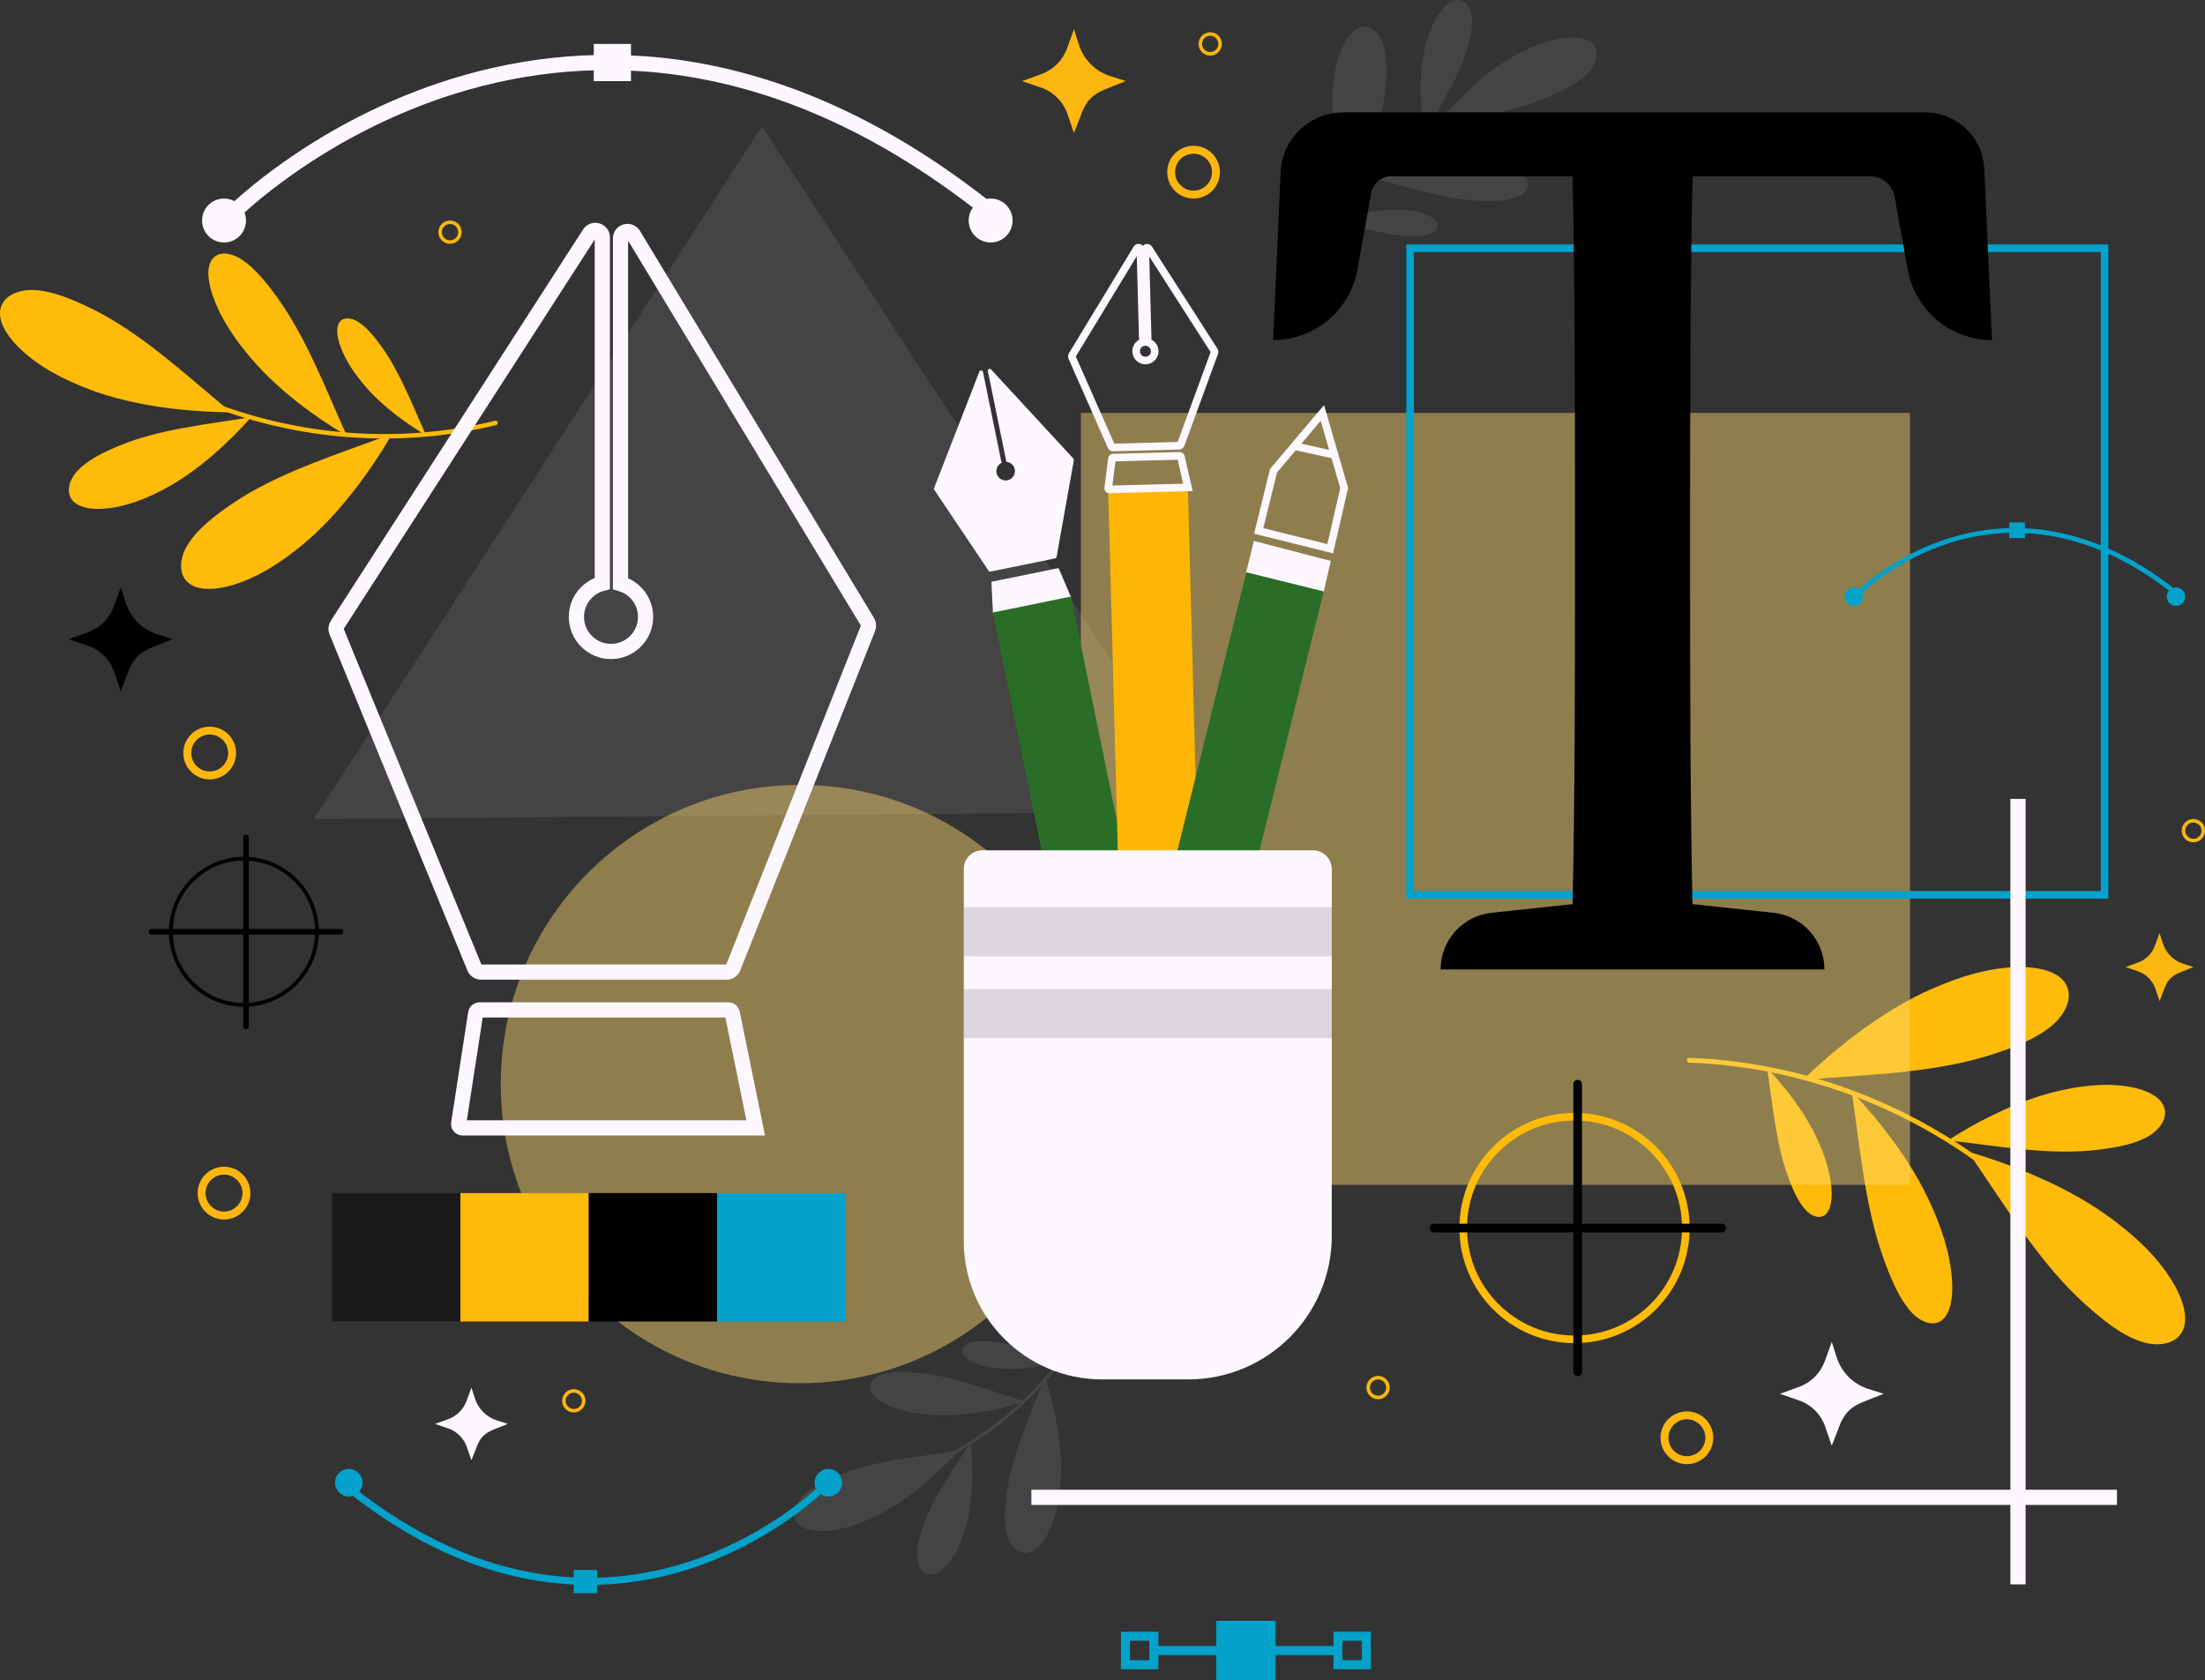 <svg width="290" height="221" viewBox="0 0 290 221" fill="none" xmlns="http://www.w3.org/2000/svg">
<rect x="0" y="0" width="290" height="221" fill="#333333" stroke="none"/>
<g clip-path="url(#clip0_16377_2050)">
<path d="M175.963 216.51H152.047V217.694H175.963V216.51Z" fill="#02A2CB"/>
<path d="M152.345 219.563H147.423V214.64H152.345V219.563ZM148.607 218.379H151.168V215.817H148.607V218.379Z" fill="#02A2CB"/>
<path d="M180.297 219.563H175.375V214.64H180.297V219.563ZM176.551 218.379H179.113V215.817H176.551V218.379Z" fill="#02A2CB"/>
<path d="M167.765 213.203H159.962V221.007H167.765V213.203Z" fill="#02A2CB"/>
<path d="M222.144 139.777C229.679 140.045 237.147 141.609 244.184 144.32C251.22 147.031 257.81 150.873 263.618 155.684C266.872 158.372 269.858 161.373 272.546 164.627C272.806 164.948 273.29 164.523 273.03 164.21C268.197 158.357 262.36 153.345 255.882 149.384C249.404 145.429 242.285 142.503 234.884 140.812C230.714 139.859 226.47 139.293 222.196 139.144C221.786 139.129 221.734 139.762 222.144 139.777Z" fill="#FEBB09"/>
<path d="M237.088 142.049C241.615 137.685 247.832 132.777 254.199 130.014C257.803 128.451 261.786 127.162 265.919 127.2C267.87 127.222 269.97 127.617 271.161 128.763C272.933 130.469 271.943 133.09 270.037 134.758C267.967 136.568 265.063 137.692 262.166 138.645C254.459 141.192 245.413 141.341 237.088 142.049Z" fill="#FEBB09"/>
<path d="M256.194 149.994C260.334 147.343 265.844 144.543 271.146 143.404C274.147 142.756 277.393 142.384 280.55 143.046C282.047 143.359 283.588 143.985 284.325 145.05C285.42 146.628 284.258 148.483 282.546 149.466C280.684 150.531 278.287 150.948 275.919 151.238C269.627 152.005 262.68 150.732 256.194 149.994Z" fill="#FEBB09"/>
<path d="M258.808 151.476C264.846 153.234 272.196 156.183 277.758 160.338C280.907 162.691 284.005 165.499 286.023 169.11C286.976 170.816 287.676 172.826 287.274 174.435C286.678 176.825 283.908 177.265 281.511 176.438C278.912 175.544 276.492 173.578 274.221 171.538C268.19 166.124 263.566 158.342 258.808 151.476Z" fill="#FEBB09"/>
<path d="M243.536 143.568C247.155 147.373 251.302 152.645 253.827 158.156C255.256 161.276 256.492 164.746 256.73 168.41C256.842 170.145 256.678 172.022 255.882 173.139C254.698 174.8 252.635 174.048 251.235 172.432C249.724 170.689 248.674 168.165 247.758 165.64C245.316 158.938 244.616 150.918 243.536 143.568Z" fill="#FEBB09"/>
<path d="M232.419 140.5C234.742 142.942 237.4 146.323 239.016 149.86C239.932 151.863 240.729 154.09 240.878 156.443C240.952 157.553 240.84 158.759 240.334 159.474C239.575 160.539 238.249 160.055 237.356 159.02C236.388 157.903 235.71 156.279 235.122 154.663C233.566 150.352 233.119 145.213 232.419 140.5Z" fill="#FEBB09"/>
<g opacity="0.09">
<path d="M142.896 173.288C140.647 177.488 137.691 181.294 134.192 184.525C130.699 187.765 126.686 190.431 122.345 192.397C119.917 193.491 117.386 194.355 114.787 194.973C114.534 195.033 114.638 195.428 114.891 195.361C119.56 194.244 124.02 192.33 128.063 189.753C132.107 187.177 135.74 183.952 138.763 180.221C140.461 178.121 141.965 175.865 143.238 173.489C143.365 173.266 143.022 173.057 142.896 173.288Z" fill="#FDF7FF"/>
<path d="M137.453 181.13C138.667 184.913 139.724 189.805 139.523 194.184C139.411 196.664 139.032 199.285 137.862 201.616C137.304 202.718 136.5 203.798 135.517 204.155C134.058 204.684 132.844 203.396 132.427 201.847C131.973 200.171 132.144 198.205 132.412 196.299C133.112 191.228 135.547 186.052 137.453 181.13Z" fill="#FDF7FF"/>
<path d="M127.639 189.761C127.989 192.844 128.048 196.753 127.222 200.075C126.753 201.959 126.068 203.902 124.809 205.511C124.214 206.27 123.432 206.97 122.628 207.097C121.429 207.283 120.699 206.106 120.617 204.855C120.528 203.5 120.96 202.026 121.451 200.603C122.762 196.828 125.42 193.238 127.639 189.761Z" fill="#FDF7FF"/>
<path d="M126.068 190.833C123.395 193.767 119.672 197.118 115.77 199.121C113.559 200.253 111.102 201.229 108.496 201.37C107.259 201.437 105.927 201.273 105.122 200.596C103.931 199.59 104.452 197.9 105.584 196.768C106.813 195.547 108.6 194.713 110.387 193.99C115.152 192.084 120.848 191.622 126.068 190.833Z" fill="#FDF7FF"/>
<path d="M134.803 184.369C131.638 185.367 127.498 186.253 123.663 186.149C121.497 186.089 119.181 185.829 117.036 184.942C116.024 184.525 115.004 183.907 114.594 183.148C113.984 182.016 114.981 181.055 116.284 180.705C117.692 180.333 119.419 180.437 121.102 180.623C125.584 181.107 130.328 182.939 134.803 184.369Z" fill="#FDF7FF"/>
<path d="M139.635 178.918C137.602 179.558 134.944 180.124 132.494 180.065C131.102 180.028 129.62 179.864 128.242 179.29C127.594 179.022 126.939 178.628 126.671 178.136C126.277 177.406 126.917 176.788 127.758 176.572C128.667 176.334 129.769 176.401 130.848 176.52C133.723 176.825 136.768 178.002 139.635 178.918Z" fill="#FDF7FF"/>
</g>
<g opacity="0.09">
<path d="M172.978 34.881C174.996 30.562 177.751 26.615 181.065 23.189C184.378 19.771 188.25 16.889 192.479 14.7C194.847 13.479 197.327 12.473 199.888 11.721C200.134 11.647 200.015 11.267 199.762 11.334C195.16 12.697 190.804 14.849 186.902 17.634C183.001 20.419 179.546 23.837 176.731 27.717C175.145 29.907 173.768 32.237 172.621 34.68C172.509 34.926 172.867 35.119 172.978 34.881Z" fill="#FDF7FF"/>
<path d="M177.997 26.756C176.582 23.041 175.264 18.215 175.234 13.829C175.219 11.349 175.45 8.713 176.5 6.322C176.999 5.19 177.743 4.073 178.704 3.656C180.134 3.046 181.414 4.274 181.913 5.794C182.449 7.439 182.39 9.413 182.226 11.334C181.794 16.443 179.642 21.737 177.997 26.756Z" fill="#FDF7FF"/>
<path d="M187.341 17.612C186.828 14.551 186.56 10.656 187.207 7.29C187.572 5.384 188.16 3.403 189.33 1.735C189.881 0.946 190.625 0.201 191.429 0.037C192.621 -0.208 193.41 0.923 193.559 2.167C193.723 3.515 193.365 5.012 192.948 6.456C191.831 10.299 189.367 14.022 187.341 17.612Z" fill="#FDF7FF"/>
<path d="M188.846 16.457C191.362 13.382 194.892 9.837 198.682 7.633C200.826 6.382 203.231 5.28 205.823 4.997C207.051 4.863 208.391 4.952 209.233 5.585C210.476 6.523 210.045 8.244 208.972 9.428C207.811 10.716 206.068 11.639 204.326 12.451C199.68 14.626 194.013 15.393 188.846 16.457Z" fill="#FDF7FF"/>
<path d="M180.477 23.383C183.582 22.221 187.669 21.112 191.504 21.008C193.671 20.948 195.994 21.089 198.183 21.856C199.218 22.221 200.268 22.78 200.722 23.524C201.392 24.627 200.447 25.639 199.166 26.049C197.781 26.496 196.054 26.481 194.356 26.392C189.844 26.146 185.011 24.567 180.477 23.383Z" fill="#FDF7FF"/>
<path d="M175.935 29.087C177.93 28.343 180.551 27.628 183.008 27.568C184.401 27.531 185.89 27.62 187.29 28.112C187.952 28.343 188.63 28.708 188.92 29.177C189.352 29.884 188.742 30.532 187.923 30.8C187.029 31.091 185.927 31.076 184.84 31.016C181.951 30.86 178.846 29.847 175.935 29.087Z" fill="#FDF7FF"/>
</g>
<path d="M65.13 55.338C58.518 56.968 51.645 57.453 44.869 56.834C38.093 56.216 31.414 54.504 25.182 51.763C21.697 50.229 18.354 48.367 15.219 46.2C14.914 45.992 14.594 46.468 14.906 46.684C20.551 50.579 26.857 53.491 33.455 55.33C40.059 57.169 46.962 57.951 53.804 57.594C57.661 57.393 61.489 56.834 65.242 55.911C65.606 55.814 65.495 55.248 65.13 55.338Z" fill="#FEBB09"/>
<path d="M51.593 57.05C48.734 61.958 44.549 67.759 39.702 71.728C36.954 73.977 33.812 76.077 30.216 77.06C28.511 77.522 26.597 77.7 25.271 76.993C23.306 75.95 23.522 73.426 24.773 71.505C26.12 69.427 28.369 67.729 30.648 66.18C36.716 62.084 44.534 59.724 51.593 57.05Z" fill="#FEBB09"/>
<path d="M33.038 54.868C30.096 58.19 26.001 61.988 21.682 64.289C19.233 65.592 16.507 66.716 13.603 66.917C12.226 67.014 10.737 66.85 9.828 66.113C8.488 65.011 9.039 63.112 10.282 61.831C11.638 60.446 13.618 59.493 15.599 58.659C20.871 56.44 27.222 55.829 33.038 54.868Z" fill="#FEBB09"/>
<path d="M30.394 54.228C24.713 54.191 17.602 53.446 11.742 51.212C8.428 49.946 5.04 48.27 2.397 45.634C1.154 44.383 0.052 42.812 -0.001 41.315C-0.068 39.096 2.226 38.024 4.512 38.15C6.991 38.284 9.575 39.394 12.055 40.6C18.629 43.817 24.571 49.432 30.394 54.228Z" fill="#FEBB09"/>
<path d="M45.614 57.326C41.526 54.913 36.626 51.361 33.074 47.191C31.064 44.83 29.128 42.127 28.019 38.999C27.497 37.517 27.17 35.849 27.594 34.68C28.22 32.945 30.193 33.086 31.801 34.144C33.544 35.283 35.077 37.219 36.5 39.185C40.275 44.413 42.858 51.205 45.614 57.326Z" fill="#FEBB09"/>
<path d="M56.031 57.251C53.41 55.702 50.268 53.424 47.989 50.75C46.701 49.239 45.458 47.503 44.751 45.493C44.415 44.547 44.207 43.475 44.475 42.723C44.877 41.613 46.143 41.702 47.178 42.38C48.295 43.11 49.278 44.353 50.194 45.612C52.606 48.971 54.267 53.327 56.031 57.251Z" fill="#FEBB09"/>
<path opacity="0.09" d="M100.223 16.606L41.28 107.726L159.166 106.758L100.223 16.606Z" fill="#FDF7FF"/>
<path opacity="0.45" d="M105.204 181.941C126.934 181.941 144.549 164.324 144.549 142.592C144.549 120.86 126.934 103.243 105.204 103.243C83.475 103.243 65.859 120.86 65.859 142.592C65.859 164.324 83.475 181.941 105.204 181.941Z" fill="#FFD96E"/>
<path opacity="0.45" d="M251.199 54.317H142.159V155.848H251.199V54.317Z" fill="#FFD96E"/>
<path d="M276.79 32.654H185.457V117.698H276.79V32.654Z" stroke="#02A2CB" stroke-miterlimit="10"/>
<path d="M60.551 156.935H43.663V173.824H60.551V156.935Z" fill="#1B1A1B"/>
<path d="M77.438 156.935H60.551V173.824H77.438V156.935Z" fill="#FEBB09"/>
<path d="M94.318 156.935H77.431V173.824H94.318V156.935Z" fill="black"/>
<path d="M111.206 156.935H94.318V173.824H111.206V156.935Z" fill="#02A2CB"/>
<path d="M221.72 161.53C221.72 169.617 215.168 176.17 207.081 176.17C198.995 176.17 192.442 169.617 192.442 161.53C192.442 153.442 198.995 146.889 207.081 146.889C215.168 146.889 221.72 153.442 221.72 161.53Z" stroke="#FEBB09" stroke-miterlimit="10"/>
<path d="M206.924 142.592C206.924 142.927 206.924 143.27 206.924 143.605C206.924 144.528 206.924 145.444 206.924 146.368C206.924 147.723 206.924 149.078 206.924 150.434C206.924 152.094 206.924 153.755 206.924 155.416C206.924 157.225 206.924 159.035 206.924 160.844C206.924 162.676 206.924 164.516 206.924 166.348C206.924 168.06 206.924 169.773 206.924 171.479C206.924 172.923 206.924 174.368 206.924 175.813C206.924 176.848 206.924 177.883 206.924 178.918C206.924 179.409 206.917 179.908 206.924 180.4C206.924 180.422 206.924 180.445 206.924 180.467C206.924 181.197 208.063 181.204 208.063 180.467C208.063 180.132 208.063 179.789 208.063 179.454C208.063 178.531 208.063 177.615 208.063 176.691C208.063 175.336 208.063 173.981 208.063 172.625C208.063 170.965 208.063 169.304 208.063 167.643C208.063 165.834 208.063 164.024 208.063 162.215C208.063 160.383 208.063 158.543 208.063 156.711C208.063 154.999 208.063 153.286 208.063 151.581C208.063 150.136 208.063 148.691 208.063 147.247C208.063 146.211 208.063 145.176 208.063 144.141C208.063 143.65 208.071 143.151 208.063 142.659C208.063 142.637 208.063 142.615 208.063 142.592C208.071 141.862 206.924 141.862 206.924 142.592Z" fill="#010305"/>
<path d="M226.433 160.964C226.098 160.964 225.756 160.964 225.421 160.964C224.497 160.964 223.581 160.964 222.658 160.964C221.303 160.964 219.948 160.964 218.593 160.964C216.932 160.964 215.272 160.964 213.611 160.964C211.802 160.964 209.992 160.964 208.183 160.964C206.351 160.964 204.512 160.964 202.68 160.964C200.968 160.964 199.255 160.964 197.55 160.964C196.106 160.964 194.661 160.964 193.217 160.964C192.182 160.964 191.147 160.964 190.112 160.964C189.62 160.964 189.121 160.956 188.63 160.964C188.607 160.964 188.585 160.964 188.563 160.964C187.833 160.964 187.826 162.103 188.563 162.103C188.898 162.103 189.24 162.103 189.575 162.103C190.499 162.103 191.415 162.103 192.338 162.103C193.693 162.103 195.048 162.103 196.403 162.103C198.064 162.103 199.724 162.103 201.385 162.103C203.194 162.103 205.004 162.103 206.813 162.103C208.645 162.103 210.484 162.103 212.316 162.103C214.028 162.103 215.741 162.103 217.446 162.103C218.89 162.103 220.335 162.103 221.779 162.103C222.814 162.103 223.849 162.103 224.884 162.103C225.376 162.103 225.875 162.11 226.366 162.103C226.389 162.103 226.411 162.103 226.433 162.103C227.163 162.103 227.17 160.964 226.433 160.964Z" fill="#010305"/>
<path d="M32.076 132.42C26.641 132.42 22.218 127.997 22.218 122.56C22.218 117.124 26.641 112.701 32.076 112.701C37.512 112.701 41.935 117.124 41.935 122.56C41.935 127.997 37.512 132.42 32.076 132.42ZM32.076 113.192C26.909 113.192 22.709 117.392 22.709 122.56C22.709 127.728 26.909 131.928 32.076 131.928C37.244 131.928 41.443 127.728 41.443 122.56C41.451 117.4 37.244 113.192 32.076 113.192Z" fill="black"/>
<path d="M31.98 110.124C31.98 110.348 31.98 110.571 31.98 110.794C31.98 111.398 31.98 112.001 31.98 112.611C31.98 113.498 31.98 114.391 31.98 115.277C31.98 116.365 31.98 117.459 31.98 118.546C31.98 119.738 31.98 120.922 31.98 122.114C31.98 123.32 31.98 124.526 31.98 125.733C31.98 126.857 31.98 127.982 31.98 129.106C31.98 130.059 31.98 131.005 31.98 131.958C31.98 132.636 31.98 133.321 31.98 133.999C31.98 134.319 31.972 134.647 31.98 134.967C31.98 134.982 31.98 134.997 31.98 135.011C31.98 135.496 32.732 135.496 32.732 135.011C32.732 134.788 32.732 134.565 32.732 134.349C32.732 133.745 32.732 133.142 32.732 132.532C32.732 131.645 32.732 130.752 32.732 129.866C32.732 128.778 32.732 127.684 32.732 126.597C32.732 125.405 32.732 124.221 32.732 123.029C32.732 121.823 32.732 120.617 32.732 119.41C32.732 118.286 32.732 117.161 32.732 116.037C32.732 115.084 32.732 114.138 32.732 113.185C32.732 112.507 32.732 111.822 32.732 111.144C32.732 110.824 32.739 110.496 32.732 110.176C32.732 110.161 32.732 110.146 32.732 110.132C32.732 109.648 31.98 109.648 31.98 110.124Z" fill="#010305"/>
<path d="M44.787 122.188C44.564 122.188 44.34 122.188 44.117 122.188C43.514 122.188 42.911 122.188 42.3 122.188C41.414 122.188 40.52 122.188 39.634 122.188C38.547 122.188 37.453 122.188 36.366 122.188C35.174 122.188 33.99 122.188 32.799 122.188C31.593 122.188 30.386 122.188 29.18 122.188C28.056 122.188 26.931 122.188 25.807 122.188C24.861 122.188 23.908 122.188 22.963 122.188C22.285 122.188 21.6 122.188 20.922 122.188C20.602 122.188 20.275 122.18 19.954 122.188C19.94 122.188 19.925 122.188 19.91 122.188C19.426 122.188 19.426 122.94 19.91 122.94C20.133 122.94 20.357 122.94 20.573 122.94C21.176 122.94 21.779 122.94 22.389 122.94C23.276 122.94 24.169 122.94 25.055 122.94C26.142 122.94 27.237 122.94 28.324 122.94C29.515 122.94 30.699 122.94 31.89 122.94C33.097 122.94 34.303 122.94 35.509 122.94C36.634 122.94 37.758 122.94 38.882 122.94C39.828 122.94 40.781 122.94 41.734 122.94C42.412 122.94 43.097 122.94 43.774 122.94C44.094 122.94 44.422 122.947 44.742 122.94C44.757 122.94 44.772 122.94 44.787 122.94C45.271 122.94 45.271 122.188 44.787 122.188Z" fill="#010305"/>
<path d="M222.599 23.197H245.979C247.558 23.197 248.905 24.329 249.181 25.878L250.901 35.462C251.869 40.831 256.538 44.733 261.988 44.733L260.975 22.221C260.789 18.059 257.364 14.782 253.194 14.782H222.785H206.634H176.642C172.249 14.782 168.63 18.245 168.429 22.638L167.438 44.733C172.889 44.733 177.565 40.824 178.526 35.454L180.335 25.394C180.566 24.12 181.675 23.189 182.971 23.189H206.828C207.126 37.763 207.141 52.403 207.141 66.94V75.355C207.141 90.062 207.126 104.643 206.828 118.926L196.165 120.065C192.36 120.475 189.471 123.685 189.471 127.512H206.634H222.785H239.948C239.948 123.685 237.059 120.475 233.254 120.065L222.591 118.926C222.301 104.412 222.278 89.831 222.278 75.355V66.947C222.286 52.173 222.308 37.539 222.599 23.197Z" fill="black"/>
<path d="M99.389 148.356H60.834C60.521 148.356 60.275 148.073 60.327 147.768L62.561 133.269C62.598 133.016 62.814 132.837 63.068 132.837H95.8C96.046 132.837 96.254 133.008 96.306 133.246L99.389 148.356Z" stroke="#FDF7FF" stroke-width="2" stroke-miterlimit="10"/>
<path d="M114.095 81.804L83.313 30.89C82.829 30.093 81.608 30.435 81.608 31.366V76.769C83.514 77.313 84.906 79.063 84.906 81.141C84.906 83.658 82.866 85.691 80.357 85.691C77.84 85.691 75.807 83.65 75.807 81.141C75.807 79.026 77.259 77.246 79.217 76.74V31.225C79.217 30.309 78.019 29.959 77.527 30.726L44.34 82.213C44.176 82.466 44.147 82.779 44.266 83.062L62.404 127.289C62.546 127.631 62.881 127.862 63.253 127.862H95.569C95.949 127.862 96.284 127.631 96.425 127.281L114.162 82.63C114.266 82.355 114.243 82.057 114.095 81.804Z" stroke="#FDF7FF" stroke-width="2" stroke-miterlimit="10"/>
<path d="M30.796 27.873C30.796 27.873 75.018 -16.346 130.29 27.873" stroke="#FDF7FF" stroke-width="2" stroke-miterlimit="10"/>
<path d="M32.352 29.006C32.352 30.599 31.057 31.895 29.463 31.895C27.87 31.895 26.574 30.599 26.574 29.006C26.574 27.412 27.87 26.116 29.463 26.116C31.064 26.116 32.352 27.412 32.352 29.006Z" fill="#FDF7FF"/>
<path d="M130.289 31.895C131.885 31.895 133.178 30.601 133.178 29.006C133.178 27.41 131.885 26.116 130.289 26.116C128.694 26.116 127.4 27.41 127.4 29.006C127.4 30.601 128.694 31.895 130.289 31.895Z" fill="#FDF7FF"/>
<path d="M82.985 5.779H78.093V10.671H82.985V5.779Z" fill="#FDF7FF"/>
<path d="M46.165 195.368C63.857 209.517 79.65 208.787 89.792 205.674C100.804 202.293 107.722 195.472 107.789 195.405L108.444 196.068C108.377 196.135 101.318 203.105 90.097 206.561C79.732 209.748 63.596 210.522 45.577 196.105L46.165 195.368Z" fill="#02A2CB"/>
<path d="M107.141 195.025C107.141 194.028 107.952 193.216 108.95 193.216C109.948 193.216 110.759 194.028 110.759 195.025C110.759 196.023 109.948 196.835 108.95 196.835C107.952 196.835 107.141 196.023 107.141 195.025Z" fill="#02A2CB"/>
<path d="M44.065 195.025C44.065 194.028 44.877 193.216 45.875 193.216C46.873 193.216 47.684 194.028 47.684 195.025C47.684 196.023 46.873 196.835 45.875 196.835C44.877 196.835 44.065 196.023 44.065 195.025Z" fill="#02A2CB"/>
<path d="M75.465 209.56H78.525V206.5H75.465V209.56Z" fill="#02A2CB"/>
<path d="M285.987 78.251C274.11 68.749 263.5 69.241 256.694 71.333C249.3 73.605 244.654 78.184 244.609 78.229L244.17 77.79C244.215 77.745 248.958 73.061 256.493 70.745C263.455 68.6 274.289 68.087 286.389 77.767L285.987 78.251Z" fill="#02A2CB"/>
<path d="M243.827 79.696C244.497 79.696 245.041 79.153 245.041 78.482C245.041 77.812 244.497 77.269 243.827 77.269C243.157 77.269 242.613 77.812 242.613 78.482C242.613 79.153 243.157 79.696 243.827 79.696Z" fill="#02A2CB"/>
<path d="M286.187 79.696C286.858 79.696 287.401 79.153 287.401 78.482C287.401 77.812 286.858 77.269 286.187 77.269C285.517 77.269 284.974 77.812 284.974 78.482C284.974 79.153 285.517 79.696 286.187 79.696Z" fill="#02A2CB"/>
<path d="M266.314 68.719H264.259V70.775H266.314V68.719Z" fill="#02A2CB"/>
<path d="M140.893 78.624L130.752 80.701C130.67 80.716 130.588 80.657 130.588 80.575L130.395 76.643C130.395 76.576 130.439 76.516 130.506 76.501L139.114 74.744C139.181 74.729 139.24 74.766 139.27 74.826L140.893 78.624Z" fill="#FDF7FF"/>
<path d="M141.177 60.327L130.343 48.591C130.171 48.405 129.866 48.561 129.918 48.807L132.36 60.751C132.889 60.789 133.351 61.176 133.462 61.727C133.596 62.39 133.172 63.03 132.509 63.172C131.847 63.306 131.206 62.881 131.065 62.218C130.953 61.66 131.236 61.116 131.728 60.878L129.278 48.911C129.226 48.673 128.898 48.643 128.809 48.874L122.852 64.199C122.822 64.274 122.83 64.356 122.874 64.423L130.022 75.079C130.074 75.161 130.179 75.206 130.276 75.183L138.771 73.448C138.868 73.426 138.95 73.352 138.965 73.247L141.229 60.55C141.251 60.468 141.229 60.386 141.177 60.327Z" fill="#FDF7FF"/>
<path d="M140.859 78.464L130.588 80.565L141.047 131.701L151.318 129.599L140.859 78.464Z" fill="#2A6D26"/>
<path d="M156.222 63.934L145.742 64.214L147.136 116.388L157.615 116.108L156.222 63.934Z" fill="#FEB604"/>
<path d="M156.233 64.103L145.89 64.378C145.808 64.378 145.741 64.304 145.749 64.222L146.247 60.312C146.255 60.245 146.315 60.193 146.382 60.193L155.168 59.962C155.235 59.962 155.294 60.007 155.309 60.066L156.233 64.103Z" stroke="#FDF7FF" stroke-miterlimit="10"/>
<path d="M159.702 46.141L151.079 32.699C150.945 32.491 150.618 32.587 150.625 32.841L150.953 45.024C151.467 45.158 151.854 45.612 151.869 46.171C151.884 46.848 151.355 47.407 150.677 47.422C150 47.437 149.441 46.908 149.426 46.23C149.412 45.664 149.784 45.173 150.313 45.024L149.985 32.811C149.977 32.565 149.657 32.476 149.531 32.692L140.998 46.744C140.953 46.811 140.953 46.9 140.983 46.975L146.165 58.711C146.202 58.8 146.299 58.86 146.396 58.86L155.071 58.629C155.175 58.629 155.264 58.562 155.294 58.465L159.732 46.357C159.754 46.282 159.739 46.2 159.702 46.141Z" stroke="#FDF7FF" stroke-miterlimit="10"/>
<path d="M174.066 77.954L163.857 75.429L164.907 71.155L175.026 73.784L174.066 77.954Z" fill="#FDF7FF"/>
<path d="M174.096 77.798L163.92 75.275L151.363 125.935L161.539 128.458L174.096 77.798Z" fill="#2A6D26"/>
<path d="M174.952 72.175L176.784 64.192L173.917 54.317L167.498 61.906L165.54 69.837L174.952 72.175Z" stroke="#FDF7FF" stroke-miterlimit="10"/>
<path d="M170.201 58.666L175.525 59.85" stroke="#FDF7FF" stroke-miterlimit="10"/>
<path d="M156.27 181.442H144.967C134.907 181.442 126.754 173.288 126.754 163.227V114.294C126.754 112.939 127.848 111.844 129.204 111.844H172.666C174.044 111.844 175.153 112.961 175.153 114.331V162.557C175.16 172.983 166.702 181.442 156.27 181.442Z" fill="#FDF7FF"/>
<path opacity="0.2" d="M175.16 119.328H126.754V125.792H175.16V119.328Z" fill="#595959"/>
<path opacity="0.2" d="M175.16 130.096H126.754V136.56H175.16V130.096Z" fill="#595959"/>
<path d="M265.405 105.083V208.4" stroke="#FDF7FF" stroke-width="2" stroke-miterlimit="10"/>
<path d="M278.421 196.954H135.644" stroke="#FDF7FF" stroke-width="2" stroke-miterlimit="10"/>
<path d="M240.907 190.163L240.059 187.675C239.5 186.037 238.212 184.749 236.574 184.19L234.087 183.341L236.626 182.418C238.19 181.845 239.418 180.616 239.992 179.052L240.915 176.513L241.563 178.546C242.188 180.519 243.737 182.06 245.703 182.686L247.735 183.334L245.643 184.16C243.856 184.868 242.598 185.434 241.734 188.07L240.907 190.163Z" fill="#FDF7FF"/>
<path d="M284.028 131.675L283.469 130.044C283.104 128.972 282.256 128.123 281.183 127.758L279.553 127.2L281.213 126.596C282.241 126.224 283.045 125.412 283.417 124.392L284.02 122.731L284.445 124.064C284.854 125.353 285.867 126.366 287.155 126.775L288.488 127.2L287.118 127.743C285.949 128.205 285.122 128.577 284.556 130.305L284.028 131.675Z" fill="#FCB610"/>
<path d="M221.86 192.59C219.947 192.59 218.391 191.034 218.391 189.12C218.391 187.206 219.947 185.65 221.86 185.65C223.774 185.65 225.33 187.206 225.33 189.12C225.33 191.034 223.774 192.59 221.86 192.59ZM221.86 186.685C220.52 186.685 219.433 187.772 219.433 189.113C219.433 190.453 220.52 191.54 221.86 191.54C223.201 191.54 224.288 190.453 224.288 189.113C224.288 187.78 223.201 186.685 221.86 186.685Z" fill="#FCB610"/>
<path d="M288.473 110.794C287.625 110.794 286.939 110.109 286.939 109.26C286.939 108.411 287.625 107.726 288.473 107.726C289.322 107.726 290.007 108.411 290.007 109.26C290 110.109 289.315 110.794 288.473 110.794ZM288.473 108.188C287.885 108.188 287.401 108.672 287.401 109.26C287.401 109.848 287.885 110.332 288.473 110.332C289.062 110.332 289.546 109.848 289.546 109.26C289.546 108.672 289.062 108.188 288.473 108.188Z" fill="#FCB610"/>
<path d="M181.243 184.049C180.394 184.049 179.709 183.364 179.709 182.515C179.709 181.666 180.394 180.981 181.243 180.981C182.092 180.981 182.777 181.666 182.777 182.515C182.777 183.356 182.084 184.049 181.243 184.049ZM181.243 181.442C180.655 181.442 180.171 181.926 180.171 182.515C180.171 183.103 180.655 183.587 181.243 183.587C181.831 183.587 182.315 183.103 182.315 182.515C182.315 181.919 181.831 181.442 181.243 181.442Z" fill="#FCB610"/>
<path d="M141.243 17.493L140.395 15.005C139.836 13.367 138.548 12.079 136.91 11.52L134.423 10.671L136.962 9.748C138.526 9.174 139.754 7.946 140.328 6.382L141.251 3.843L141.899 5.876C142.524 7.849 144.073 9.39 146.039 10.016L148.071 10.664L145.979 11.49C144.192 12.198 142.934 12.764 142.07 15.4L141.243 17.493Z" fill="#FCB610"/>
<path d="M15.882 90.903L15.033 88.416C14.475 86.778 13.187 85.49 11.549 84.931L9.062 84.082L11.601 83.159C13.164 82.585 14.393 81.357 14.966 79.793L15.889 77.253L16.537 79.286C17.163 81.26 18.712 82.801 20.677 83.427L22.71 84.075L20.618 84.901C18.831 85.609 17.572 86.175 16.709 88.811L15.882 90.903Z" fill="black"/>
<path d="M61.995 192.076L61.4 190.334C61.005 189.187 60.104 188.286 58.957 187.891L57.215 187.296L58.994 186.648C60.089 186.246 60.953 185.382 61.355 184.287L62.003 182.507L62.457 183.937C62.896 185.315 63.976 186.402 65.361 186.841L66.79 187.296L65.324 187.876C64.073 188.368 63.187 188.77 62.583 190.617L61.995 192.076Z" fill="#FDF7FF"/>
<path d="M156.977 26.116C155.063 26.116 153.507 24.56 153.507 22.646C153.507 20.732 155.063 19.175 156.977 19.175C158.89 19.175 160.447 20.732 160.447 22.646C160.447 24.56 158.89 26.116 156.977 26.116ZM156.977 20.218C155.636 20.218 154.549 21.305 154.549 22.646C154.549 23.986 155.636 25.073 156.977 25.073C158.317 25.073 159.404 23.986 159.404 22.646C159.412 21.305 158.317 20.218 156.977 20.218Z" fill="#FCB610"/>
<path d="M29.464 160.405C27.55 160.405 25.994 158.849 25.994 156.935C25.994 155.021 27.55 153.464 29.464 153.464C31.378 153.464 32.934 155.021 32.934 156.935C32.941 158.849 31.378 160.405 29.464 160.405ZM29.464 154.507C28.124 154.507 27.037 155.594 27.037 156.935C27.037 158.275 28.124 159.362 29.464 159.362C30.804 159.362 31.891 158.275 31.891 156.935C31.899 155.594 30.804 154.507 29.464 154.507Z" fill="#FCB610"/>
<path d="M75.466 185.791C74.617 185.791 73.932 185.106 73.932 184.257C73.932 183.408 74.617 182.723 75.466 182.723C76.314 182.723 76.999 183.408 76.999 184.257C76.999 185.106 76.314 185.791 75.466 185.791ZM75.466 183.185C74.877 183.185 74.393 183.669 74.393 184.257C74.393 184.845 74.877 185.33 75.466 185.33C76.054 185.33 76.538 184.845 76.538 184.257C76.538 183.669 76.061 183.185 75.466 183.185Z" fill="#FCB610"/>
<path d="M59.188 32.074C58.347 32.074 57.654 31.388 57.654 30.539C57.654 29.698 58.339 29.005 59.188 29.005C60.037 29.005 60.722 29.691 60.722 30.539C60.722 31.388 60.037 32.074 59.188 32.074ZM59.188 29.467C58.6 29.467 58.116 29.951 58.116 30.539C58.116 31.128 58.6 31.612 59.188 31.612C59.776 31.612 60.26 31.128 60.26 30.539C60.26 29.951 59.784 29.467 59.188 29.467Z" fill="#FCB610"/>
<path d="M159.166 7.313C158.317 7.313 157.632 6.628 157.632 5.779C157.632 4.93 158.317 4.245 159.166 4.245C160.015 4.245 160.7 4.93 160.7 5.779C160.7 6.62 160.015 7.313 159.166 7.313ZM159.166 4.706C158.577 4.706 158.093 5.19 158.093 5.779C158.093 6.367 158.577 6.851 159.166 6.851C159.754 6.851 160.238 6.367 160.238 5.779C160.238 5.183 159.761 4.706 159.166 4.706Z" fill="#FCB610"/>
<path d="M27.58 102.521C25.667 102.521 24.11 100.964 24.11 99.05C24.11 97.137 25.667 95.58 27.58 95.58C29.494 95.58 31.05 97.137 31.05 99.05C31.05 100.964 29.494 102.521 27.58 102.521ZM27.58 96.615C26.24 96.615 25.153 97.703 25.153 99.043C25.153 100.384 26.24 101.471 27.58 101.471C28.921 101.471 30.008 100.384 30.008 99.043C30.008 97.703 28.921 96.615 27.58 96.615Z" fill="#FCB610"/>
</g>
<defs>
<clipPath id="clip0_16377_2050">
<rect width="290" height="221" fill="white"/>
</clipPath>
</defs>
</svg>
